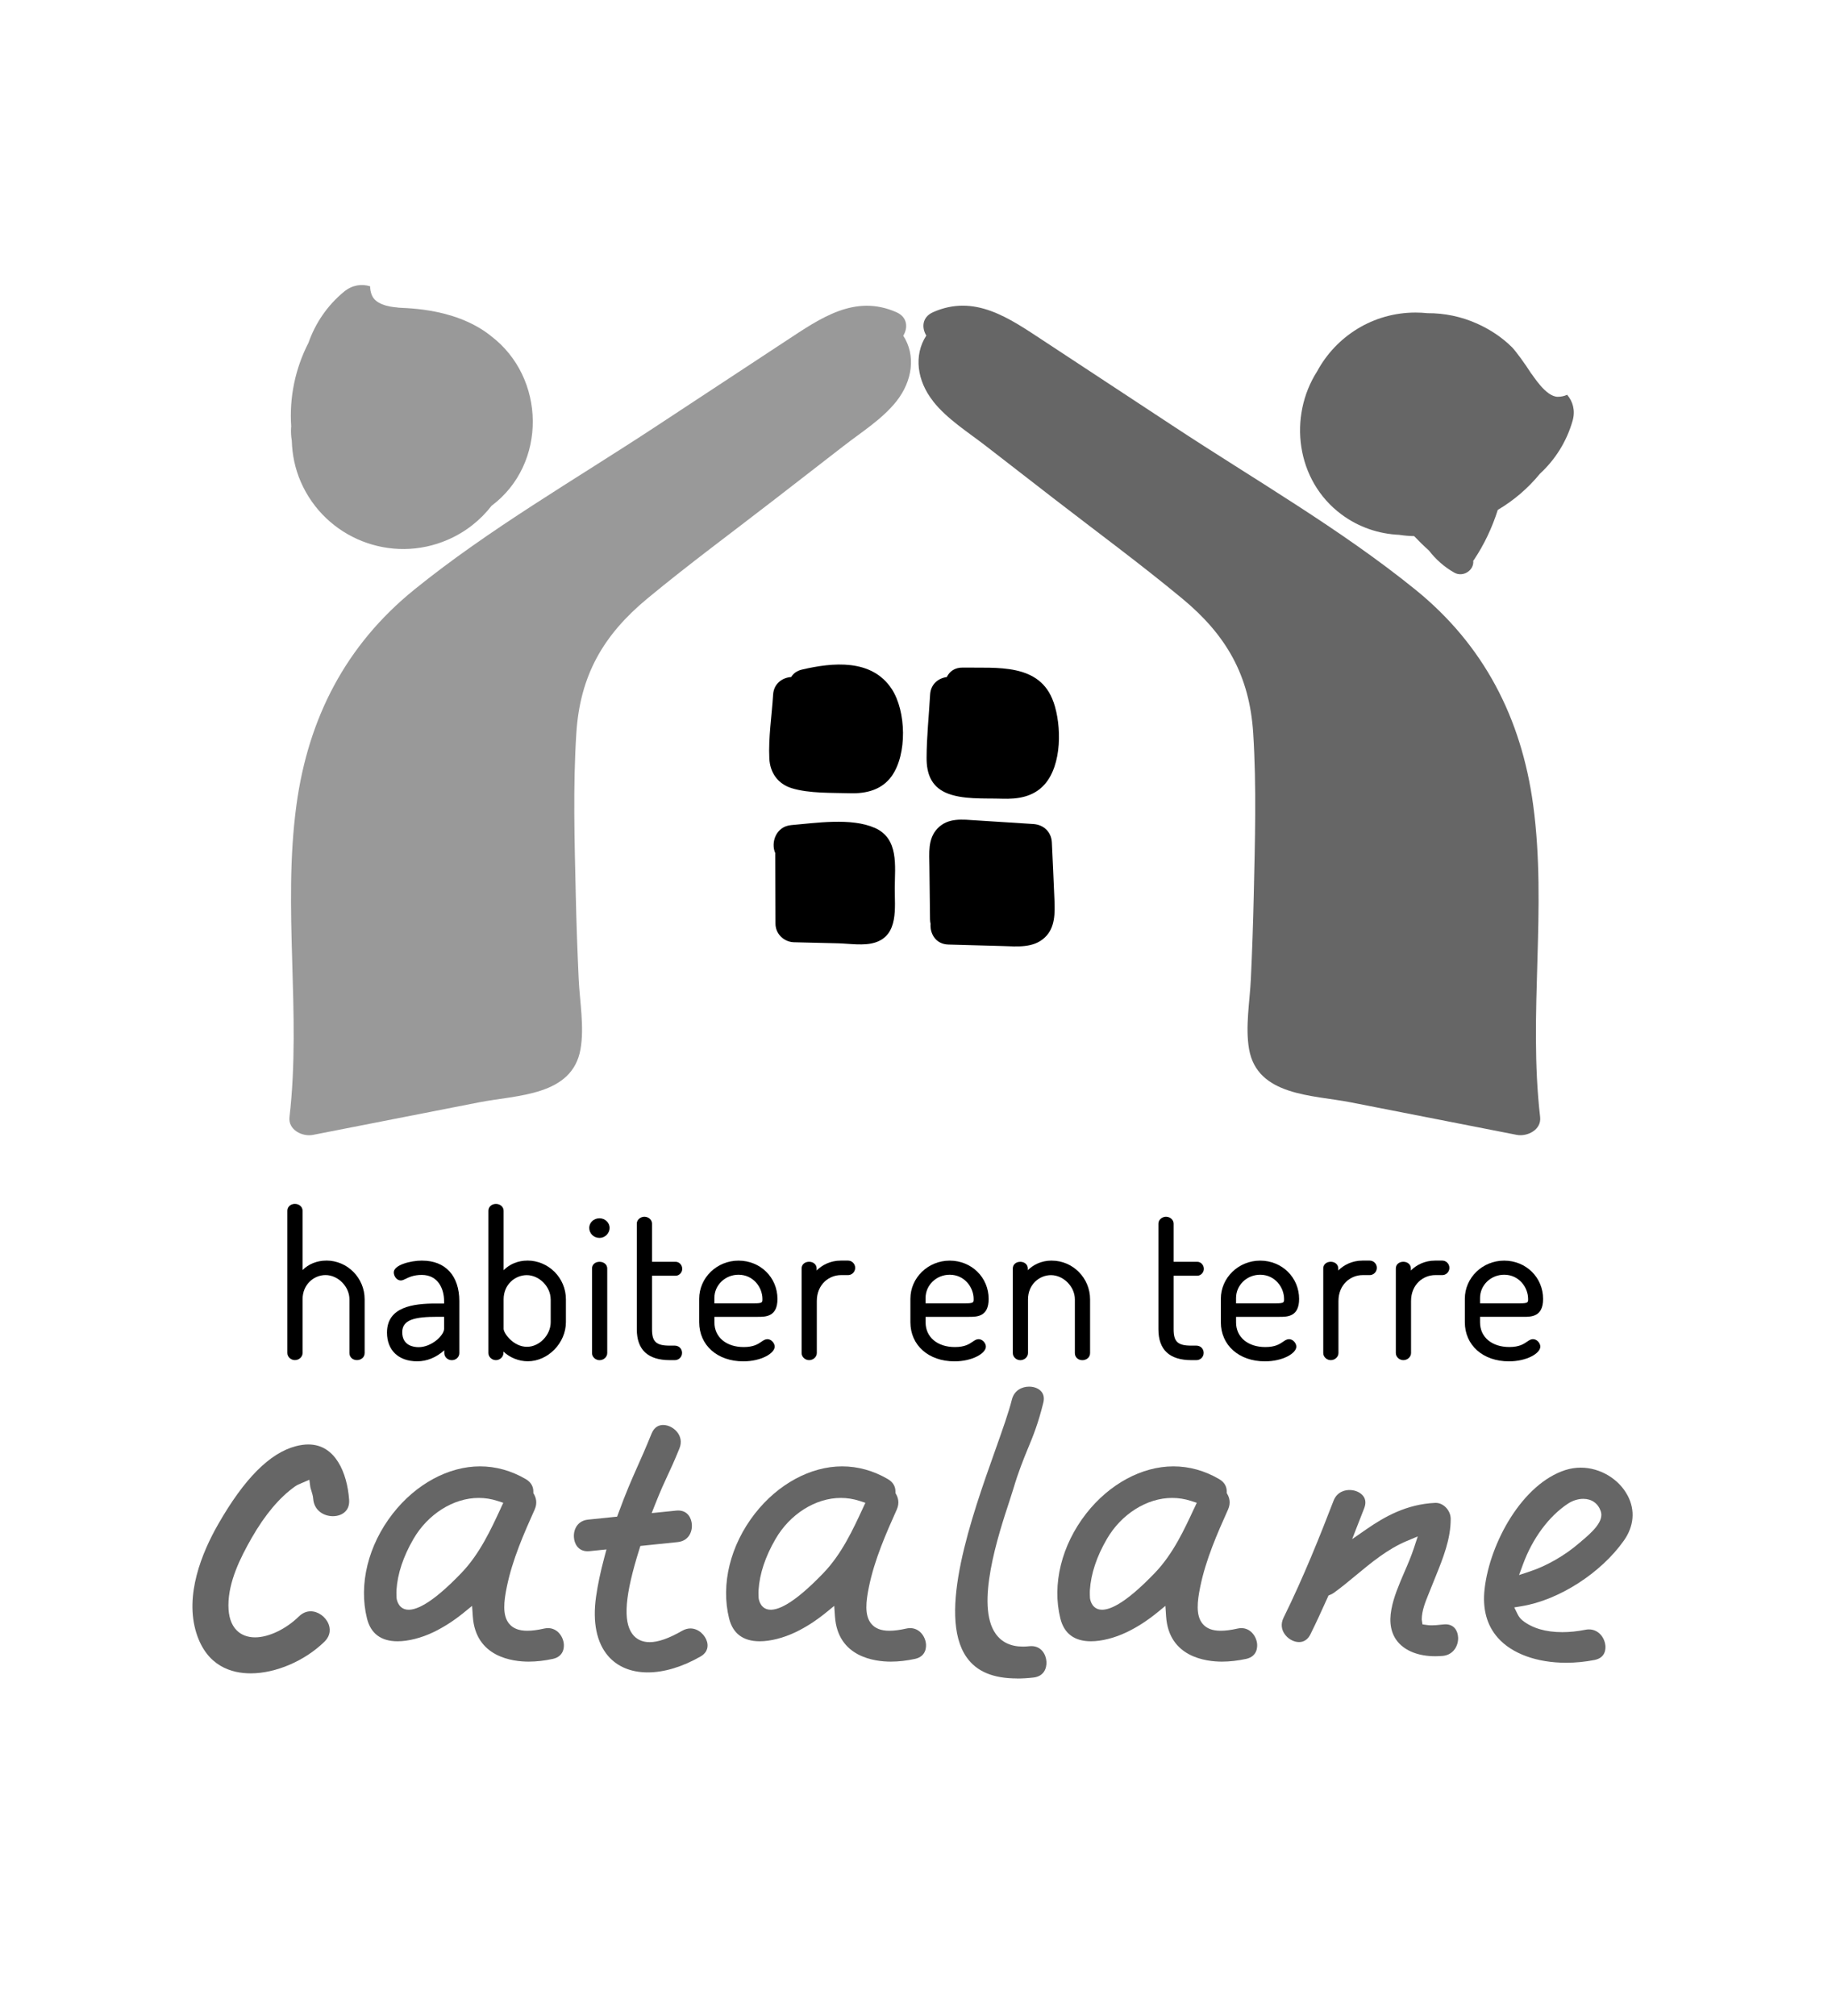 <?xml version="1.0" encoding="UTF-8"?><svg id="a" xmlns="http://www.w3.org/2000/svg" viewBox="0 0 50 55"><defs><style>.b{fill:none;}.c{fill:#999;}.d{fill:#666;}</style></defs><path class="c" d="M24.653,9.158c.132-.219,.115-.506-.185-.639-1.136-.502-2.069,.157-3.013,.778-1.188,.782-2.378,1.564-3.567,2.346-2.197,1.445-4.535,2.787-6.581,4.443-1.869,1.513-2.894,3.504-3.216,5.875-.384,2.828,.138,5.682-.19,8.514-.041,.352,.354,.543,.64,.487,1.513-.295,3.026-.592,4.538-.889,1.029-.202,2.541-.168,2.765-1.451,.106-.608-.021-1.297-.05-1.91-.035-.757-.062-1.515-.079-2.273-.033-1.474-.08-2.965,.015-4.438,.101-1.575,.735-2.676,1.938-3.672,1.145-.948,2.348-1.831,3.523-2.742,.611-.473,1.223-.947,1.835-1.421,.489-.38,1.053-.73,1.44-1.218,.44-.556,.534-1.254,.186-1.79"/><g><path d="M24.339,18.799c-.545-.835-1.616-.727-2.453-.531-.141,.033-.235,.108-.292,.202-.239,.017-.476,.176-.494,.483-.035,.567-.131,1.17-.103,1.739,.018,.388,.232,.693,.607,.81,.475,.149,1.108,.124,1.602,.139,.441,.013,.863-.093,1.131-.468,.426-.598,.395-1.772,.002-2.374"/><path d="M28.754,19.158c-.372-1.078-1.55-.928-2.48-.945-.218-.003-.361,.108-.433,.258-.227,.03-.44,.189-.456,.481-.032,.573-.095,1.154-.096,1.727-.001,.415,.12,.766,.521,.946,.442,.197,1.062,.149,1.535,.165,.437,.015,.861-.048,1.165-.39,.476-.538,.467-1.6,.245-2.243"/><path d="M23.874,22.586c-.642-.283-1.6-.133-2.277-.076-.421,.036-.567,.48-.437,.768-0,.008-.002,.015-.002,.022,.002,.634,.005,1.267,.007,1.901,.001,.278,.23,.498,.505,.505,.4,.009,.8,.019,1.199,.029,.315,.007,.708,.076,1.014-.021,.649-.204,.534-.958,.537-1.489,.004-.603,.117-1.347-.545-1.639"/><path d="M28.778,24.537c-.02-.517-.047-1.034-.07-1.551-.013-.286-.221-.487-.506-.505-.516-.033-1.032-.066-1.548-.099-.387-.024-.78-.083-1.071,.224-.265,.281-.221,.674-.217,1.031,.006,.481,.012,.962,.017,1.443,.001,.044,.006,.085,.015,.123-.021,.267,.139,.556,.485,.566,.494,.013,.99,.027,1.485,.041,.393,.011,.832,.061,1.145-.231,.292-.272,.279-.676,.265-1.041"/></g><path class="d" d="M25.466,10.948c.387,.489,.951,.839,1.44,1.218,.612,.474,1.223,.948,1.835,1.421,1.175,.909,2.378,1.793,3.523,2.741,1.204,.996,1.838,2.097,1.939,3.672,.094,1.472,.048,2.964,.015,4.438-.017,.758-.043,1.516-.079,2.273-.029,.613-.155,1.302-.049,1.91,.224,1.283,1.736,1.25,2.765,1.451,1.513,.296,3.026,.593,4.539,.889,.286,.056,.681-.136,.64-.487-.328-2.832,.193-5.686-.19-8.514-.322-2.371-1.347-4.363-3.216-5.875-2.047-1.656-4.385-2.998-6.582-4.444-1.189-.781-2.378-1.564-3.567-2.346-.944-.621-1.877-1.28-3.013-.778-.3,.133-.317,.42-.185,.638-.348,.537-.255,1.235,.186,1.791"/><g><path class="d" d="M8.416,39.407c-.106,0-.221,.016-.34,.047-.714,.187-1.407,.883-2.12,2.127-.451,.788-.921,1.943-.596,2.974,.287,.907,.964,1.097,1.482,1.097,.684,0,1.473-.338,2.01-.861,.194-.189,.154-.386,.114-.487-.082-.2-.286-.345-.487-.345-.118,0-.226,.048-.323,.142-.355,.346-.824,.569-1.195,.569-.203,0-.376-.066-.5-.19-.151-.152-.227-.382-.227-.684,.001-.645,.322-1.291,.635-1.839,.362-.632,.76-1.105,1.184-1.405,.054-.038,.123-.068,.184-.093l.025-.01,.181-.079,.026,.196c.003,.02,.015,.061,.027,.097,.021,.068,.046,.146,.052,.225,.024,.327,.296,.476,.537,.476,.141,0,.268-.049,.347-.135,.074-.079,.106-.186,.096-.319-.054-.727-.374-1.503-1.111-1.503"/><path class="d" d="M13.666,41.151c-.262,.563-.569,1.237-1.072,1.761-1.675,1.746-1.771,.685-1.771,.685,0,0-.007-.136-.002-.218,.029-.445,.185-.914,.462-1.392,.395-.681,1.094-1.121,1.781-1.121,.174,0,.346,.027,.512,.081l.16,.052-.072,.153Zm1.291,3.267c-.035,0-.072,.004-.11,.013-.179,.04-.328,.059-.455,.059-.228,0-.391-.063-.498-.194-.188-.229-.141-.614-.063-.997,.154-.757,.477-1.481,.762-2.118,.079-.177,.034-.322-.018-.414l-.019-.034,0-.04c.001-.1-.034-.24-.206-.34-.396-.231-.817-.348-1.25-.348h-0c-.859,0-1.748,.481-2.378,1.286-.674,.862-.938,1.933-.706,2.864,.102,.412,.384,.622,.835,.622,.293,0,.65-.091,.981-.25,.284-.137,.555-.312,.829-.534l.223-.182,.02,.288c.075,1.113,1.091,1.233,1.525,1.233,.214,0,.436-.026,.662-.075,.31-.07,.305-.337,.296-.416-.023-.205-.181-.423-.43-.423"/><path class="d" d="M17.679,45.626c.446,0,.944-.15,1.439-.433,.216-.124,.206-.304,.18-.399-.048-.181-.231-.367-.454-.367-.075,0-.151,.021-.225,.063-.364,.209-.655,.311-.89,.311-.201,0-.364-.078-.471-.224-.259-.352-.201-1.063,.19-2.307l.03-.094,.097-.01,.186-.019c.245-.025,.489-.05,.734-.076,.284-.029,.399-.258,.388-.472-.009-.18-.113-.39-.375-.39-.017,0-.036,.001-.054,.003l-.206,.021-.218,.022-.244,.025,.09-.228c.162-.409,.252-.6,.346-.802,.085-.181,.173-.369,.321-.733,.075-.185,.022-.327-.038-.415-.09-.135-.253-.226-.405-.226-.101,0-.238,.04-.316,.233-.163,.401-.286,.678-.395,.921-.16,.36-.298,.671-.514,1.26l-.032,.087-.093,.009-.35,.036-.35,.036c-.282,.029-.398,.258-.387,.473,.009,.18,.113,.39,.375,.39,.018,0,.036-.001,.054-.003l.244-.025,.216-.022-.056,.209c-.11,.411-.181,.755-.228,1.08-.099,.695,.015,1.255,.331,1.62,.253,.292,.626,.446,1.08,.446"/><path class="d" d="M27.758,45.793c.14,0,.291-.009,.448-.027,.278-.031,.365-.245,.354-.433-.012-.204-.145-.424-.41-.424-.019,0-.038,.001-.059,.003-.061,.007-.118,.01-.174,.01-.325,0-.575-.116-.739-.345-.564-.779,.069-2.705,.374-3.63,.042-.13,.078-.239,.101-.318,.146-.49,.275-.802,.398-1.103,.145-.348,.28-.678,.423-1.254,.03-.12,.015-.22-.045-.298-.07-.091-.199-.144-.342-.144-.185,0-.405,.093-.47,.353-.085,.342-.257,.825-.455,1.384-.636,1.788-1.597,4.491-.779,5.649,.273,.387,.723,.575,1.377,.575"/><path class="d" d="M39.795,44.671c-.007-.172-.103-.357-.345-.357-.016,0-.032,.001-.048,.003-.027,.002-.055,.005-.084,.008-.077,.009-.158,.017-.24,.017-.043,0-.086-.002-.126-.008l-.129-.018-.02-.133c.001-.242,.102-.488,.191-.706,.02-.047,.038-.093,.055-.137,.042-.108,.086-.216,.13-.323,.206-.509,.418-1.035,.414-1.584-.002-.226-.196-.432-.407-.432h-.016c-.786,.036-1.384,.38-1.866,.712l-.4,.277,.176-.453,.056-.142c.033-.083,.066-.166,.097-.249,.048-.124,.042-.232-.019-.32-.074-.107-.223-.176-.382-.176-.097,0-.335,.029-.437,.295-.366,.951-.814,2.074-1.363,3.188-.091,.185-.042,.334,.016,.427,.089,.143,.253,.239,.407,.239,.134,0,.242-.074,.31-.213,.144-.29,.292-.609,.469-1.004l.024-.054,.054-.023c.038-.016,.069-.033,.097-.054,.193-.139,.384-.296,.585-.463,.434-.36,.883-.731,1.399-.946l.301-.126-.102,.31c-.075,.229-.172,.456-.268,.675-.147,.344-.287,.668-.349,1.003-.069,.366-.011,.666,.174,.888,.211,.253,.574,.393,1.024,.393,.067,0,.134-.004,.203-.009,.289-.027,.43-.275,.42-.507"/><path class="d" d="M43.154,42.054l-.05,.041c-.384,.334-.889,.626-1.352,.778l-.293,.097,.106-.289c.261-.713,.71-1.318,1.23-1.66,.126-.083,.278-.13,.416-.13,.23,0,.404,.123,.478,.338,.093,.271-.227,.567-.536,.824m1.273-1.244c-.238-.46-.754-.769-1.283-.769-.142,0-.283,.022-.419,.065-1.172,.376-2.058,1.974-2.205,3.238-.064,.548,.059,1,.364,1.342,.383,.431,1.062,.678,1.862,.678,.258,0,.519-.026,.774-.076,.296-.059,.306-.295,.296-.394-.021-.214-.185-.44-.448-.44-.031,0-.066,.003-.098,.01-.216,.043-.427,.065-.63,.065-.453,0-.818-.107-1.086-.319-.054-.043-.099-.1-.136-.175l-.089-.181,.199-.033c1.019-.166,2.167-.903,2.794-1.792,.274-.389,.312-.823,.105-1.22"/><path class="d" d="M23.548,41.151c-.262,.563-.569,1.237-1.072,1.761-1.675,1.746-1.771,.685-1.771,.685,0,0-.007-.136-.002-.218,.029-.445,.185-.914,.463-1.392,.394-.681,1.094-1.121,1.781-1.121,.174,0,.346,.027,.512,.081l.16,.052-.072,.153Zm1.291,3.267c-.035,0-.072,.004-.109,.013-.179,.04-.328,.059-.455,.059-.229,0-.391-.063-.498-.194-.188-.229-.141-.614-.063-.997,.154-.757,.477-1.481,.762-2.118,.079-.177,.034-.322-.018-.414l-.019-.034,0-.04c.001-.1-.034-.24-.206-.34-.396-.231-.817-.348-1.25-.348h-0c-.859,0-1.748,.481-2.378,1.286-.674,.862-.938,1.933-.706,2.864,.103,.412,.384,.622,.836,.622,.292,0,.649-.091,.981-.25,.285-.137,.555-.312,.829-.534l.223-.182,.02,.288c.075,1.113,1.091,1.233,1.525,1.233,.214,0,.436-.026,.662-.075,.31-.07,.305-.337,.296-.416-.022-.205-.181-.423-.43-.423"/><path class="d" d="M32.591,41.151c-.262,.563-.569,1.237-1.072,1.761-1.675,1.746-1.771,.685-1.771,.685,0,0-.007-.136-.002-.218,.029-.445,.185-.914,.463-1.392,.394-.681,1.094-1.121,1.781-1.121,.174,0,.346,.027,.513,.081l.16,.052-.071,.153Zm1.291,3.267c-.035,0-.072,.004-.11,.013-.179,.04-.328,.059-.456,.059-.228,0-.391-.063-.497-.194-.187-.229-.141-.614-.063-.997,.153-.757,.476-1.481,.761-2.118,.079-.177,.035-.322-.017-.414l-.019-.034v-.04c.001-.1-.034-.24-.206-.34-.396-.231-.817-.348-1.25-.348h-.001c-.859,0-1.748,.481-2.378,1.286-.674,.862-.938,1.933-.706,2.864,.102,.412,.384,.622,.835,.622,.292,0,.649-.091,.98-.25,.285-.137,.556-.312,.829-.534l.223-.182,.019,.288c.075,1.113,1.091,1.233,1.525,1.233,.214,0,.436-.026,.662-.075,.31-.07,.305-.337,.296-.416-.023-.205-.181-.423-.43-.423"/></g><rect class="b" x="2.293" y="4.049" width="45.226" height="45.225"/><g><path d="M8.906,34.391c-.255,0-.484,.094-.648,.258v-1.618c0-.105-.092-.187-.21-.187-.117,0-.205,.081-.205,.187v3.882c0,.104,.094,.193,.205,.193,.114,0,.21-.088,.21-.193v-1.466c0-.414,.318-.661,.626-.661,.342,0,.653,.315,.653,.661v1.466c0,.112,.086,.193,.205,.193,.102,0,.21-.068,.21-.193v-1.466c0-.583-.469-1.057-1.046-1.057Z"/><path d="M11.522,34.391c-.324,0-.775,.122-.775,.322,0,.09,.069,.22,.194,.22,.041,0,.081-.019,.131-.044,.087-.043,.219-.107,.439-.107,.45,0,.609,.385,.609,.715v.065h-.219c-.624,0-1.339,.09-1.339,.794,0,.483,.316,.783,.824,.783,.266,0,.519-.104,.74-.301v.077c0,.106,.092,.193,.205,.193,.115,0,.205-.085,.205-.193v-1.418c0-.692-.379-1.105-1.014-1.105Zm.599,1.534v.323c0,.186-.344,.505-.696,.505-.134,0-.447-.04-.447-.409,0-.349,.364-.419,.951-.419h.191Z"/><path d="M14.393,34.391c-.252,0-.482,.095-.648,.262v-1.621c0-.105-.092-.187-.21-.187-.117,0-.205,.081-.205,.187v3.882c0,.104,.094,.193,.205,.193,.109,0,.205-.09,.205-.193v-.041c.169,.162,.416,.265,.664,.265,.554,0,1.041-.499,1.041-1.068v-.623c0-.583-.472-1.057-1.052-1.057Zm.637,1.057v.623c0,.352-.309,.672-.648,.672-.372,0-.637-.371-.637-.489v-.805c0-.414,.321-.661,.631-.661,.342,0,.653,.315,.653,.661Z"/><path d="M16.363,33.237c-.157,0-.281,.115-.281,.262,0,.153,.123,.273,.281,.273,.149,0,.275-.125,.275-.273,0-.142-.126-.262-.275-.262Z"/><path d="M16.363,34.424c-.119,0-.205,.076-.205,.182v2.309c0,.104,.094,.193,.205,.193,.114,0,.21-.088,.21-.193v-2.309c0-.104-.09-.182-.21-.182Z"/><path d="M18.442,34.804c.095,0,.178-.087,.178-.187,0-.104-.081-.193-.178-.193h-.647v-1.042c0-.103-.094-.187-.21-.187-.097,0-.205,.077-.205,.187v2.883c0,.559,.303,.842,.9,.842h.136c.112,0,.199-.087,.199-.198,0-.113-.086-.198-.199-.198h-.136c-.371,0-.485-.104-.485-.446v-1.461h.647Z"/><path d="M20.683,35.926c.213,0,.536,0,.536-.488,0-.587-.467-1.046-1.063-1.046-.592,0-1.073,.467-1.073,1.041v.639c0,.629,.495,1.068,1.204,1.068,.482,0,.856-.216,.856-.402,0-.092-.089-.203-.199-.203-.061,0-.111,.034-.163,.07-.089,.061-.211,.145-.483,.145-.478,0-.8-.27-.8-.672v-.151h1.185Zm-.527-1.149c.403,0,.653,.343,.653,.661,0,.096,0,.119-.23,.119h-1.082v-.146c0-.35,.295-.634,.658-.634Z"/><path d="M23.147,34.391h-.195c-.29,0-.514,.121-.664,.27v-.056c0-.104-.088-.182-.205-.182-.119,0-.205,.076-.205,.182v2.309c0,.104,.094,.193,.205,.193,.114,0,.21-.088,.21-.193v-1.418c0-.461,.339-.709,.658-.709h.195c.107,0,.194-.089,.194-.198s-.087-.198-.194-.198Z"/><path d="M26.447,35.926c.213,0,.536,0,.536-.488,0-.587-.467-1.046-1.063-1.046-.592,0-1.073,.467-1.073,1.041v.639c0,.629,.495,1.068,1.204,1.068,.482,0,.856-.216,.856-.402,0-.092-.089-.203-.199-.203-.061,0-.111,.034-.163,.07-.089,.061-.211,.145-.483,.145-.478,0-.8-.27-.8-.672v-.151h1.185Zm-.527-1.149c.403,0,.653,.343,.653,.661,0,.096,0,.119-.23,.119h-1.082v-.146c0-.35,.295-.634,.658-.634Z"/><path d="M28.705,34.391c-.288,0-.508,.117-.653,.262v-.047c0-.104-.088-.182-.205-.182-.119,0-.205,.076-.205,.182v2.309c0,.104,.094,.193,.205,.193,.114,0,.21-.088,.21-.193v-1.466c0-.414,.318-.661,.626-.661,.342,0,.653,.315,.653,.661v1.466c0,.112,.086,.193,.205,.193,.102,0,.21-.068,.21-.193v-1.466c0-.583-.469-1.057-1.046-1.057Z"/><path d="M32.678,34.804c.095,0,.178-.087,.178-.187,0-.104-.081-.193-.178-.193h-.647v-1.042c0-.103-.094-.187-.21-.187-.097,0-.205,.077-.205,.187v2.883c0,.559,.303,.842,.9,.842h.136c.112,0,.199-.087,.199-.198,0-.113-.086-.198-.199-.198h-.136c-.371,0-.485-.104-.485-.446v-1.461h.647Z"/><path d="M34.92,35.926c.213,0,.536,0,.536-.488,0-.587-.467-1.046-1.063-1.046-.592,0-1.073,.467-1.073,1.041v.639c0,.629,.495,1.068,1.204,1.068,.482,0,.856-.216,.856-.402,0-.092-.089-.203-.199-.203-.061,0-.111,.034-.163,.07-.089,.061-.211,.145-.483,.145-.478,0-.8-.27-.8-.672v-.151h1.185Zm-.527-1.149c.403,0,.653,.343,.653,.661,0,.096,0,.119-.229,.119h-1.082v-.146c0-.35,.295-.634,.658-.634Z"/><path d="M37.384,34.391h-.195c-.29,0-.514,.121-.664,.27v-.056c0-.104-.088-.182-.205-.182-.119,0-.205,.076-.205,.182v2.309c0,.104,.094,.193,.205,.193,.114,0,.21-.088,.21-.193v-1.418c0-.461,.339-.709,.658-.709h.195c.107,0,.194-.089,.194-.198s-.087-.198-.194-.198Z"/><path d="M39.365,34.391h-.195c-.29,0-.514,.121-.664,.27v-.056c0-.104-.088-.182-.205-.182-.119,0-.205,.076-.205,.182v2.309c0,.104,.094,.193,.205,.193,.114,0,.21-.088,.21-.193v-1.418c0-.461,.339-.709,.658-.709h.195c.107,0,.194-.089,.194-.198s-.087-.198-.194-.198Z"/><path d="M41.84,36.534c-.061,0-.111,.034-.163,.07-.089,.061-.211,.145-.483,.145-.478,0-.8-.27-.8-.672v-.151h1.185c.213,0,.536,0,.536-.488,0-.587-.467-1.046-1.063-1.046-.592,0-1.073,.467-1.073,1.041v.639c0,.629,.495,1.068,1.204,1.068,.482,0,.856-.216,.856-.402,0-.092-.089-.203-.199-.203Zm-.787-1.757c.403,0,.653,.343,.653,.661,0,.096,0,.119-.23,.119h-1.082v-.146c0-.35,.295-.634,.658-.634Z"/></g><path class="d" d="M42.769,10.771c-.071,.033-.155,.054-.252,.054-.333,0-.679-.591-.73-.641-.165-.26-.422-.611-.518-.708-.273-.273-.604-.489-.953-.646-.433-.194-.895-.289-1.358-.286-.107-.011-.215-.017-.324-.017-1.161,0-2.169,.647-2.685,1.602-.788,1.229-.587,2.978,.665,3.907,.475,.353,1.023,.53,1.572,.555,.134,.02,.27,.033,.409,.035,.13,.135,.262,.267,.402,.391,.188,.244,.423,.453,.695,.606,.239,.135,.543-.063,.517-.327,.006-.009,.013-.015,.02-.024,.28-.42,.497-.88,.649-1.361,.437-.258,.826-.59,1.15-.986,.414-.382,.73-.875,.893-1.449,.079-.278,.005-.525-.15-.706"/><path class="c" d="M13.395,9.162c-1.033-.822-2.496-.741-2.56-.775-.006-.003-.55-.018-.682-.324-.038-.089-.053-.174-.051-.252-.228-.071-.484-.039-.708,.143-.461,.378-.788,.865-.974,1.396-.363,.705-.527,1.493-.472,2.29-.001,.01-.004,.019-.004,.028-.007,.12-0,.238,.02,.354,.01,.375,.085,.753,.243,1.119,.67,1.545,2.467,2.255,4.013,1.585,.488-.211,.892-.535,1.196-.927,1.525-1.14,1.483-3.503-.023-4.637"/></svg>
